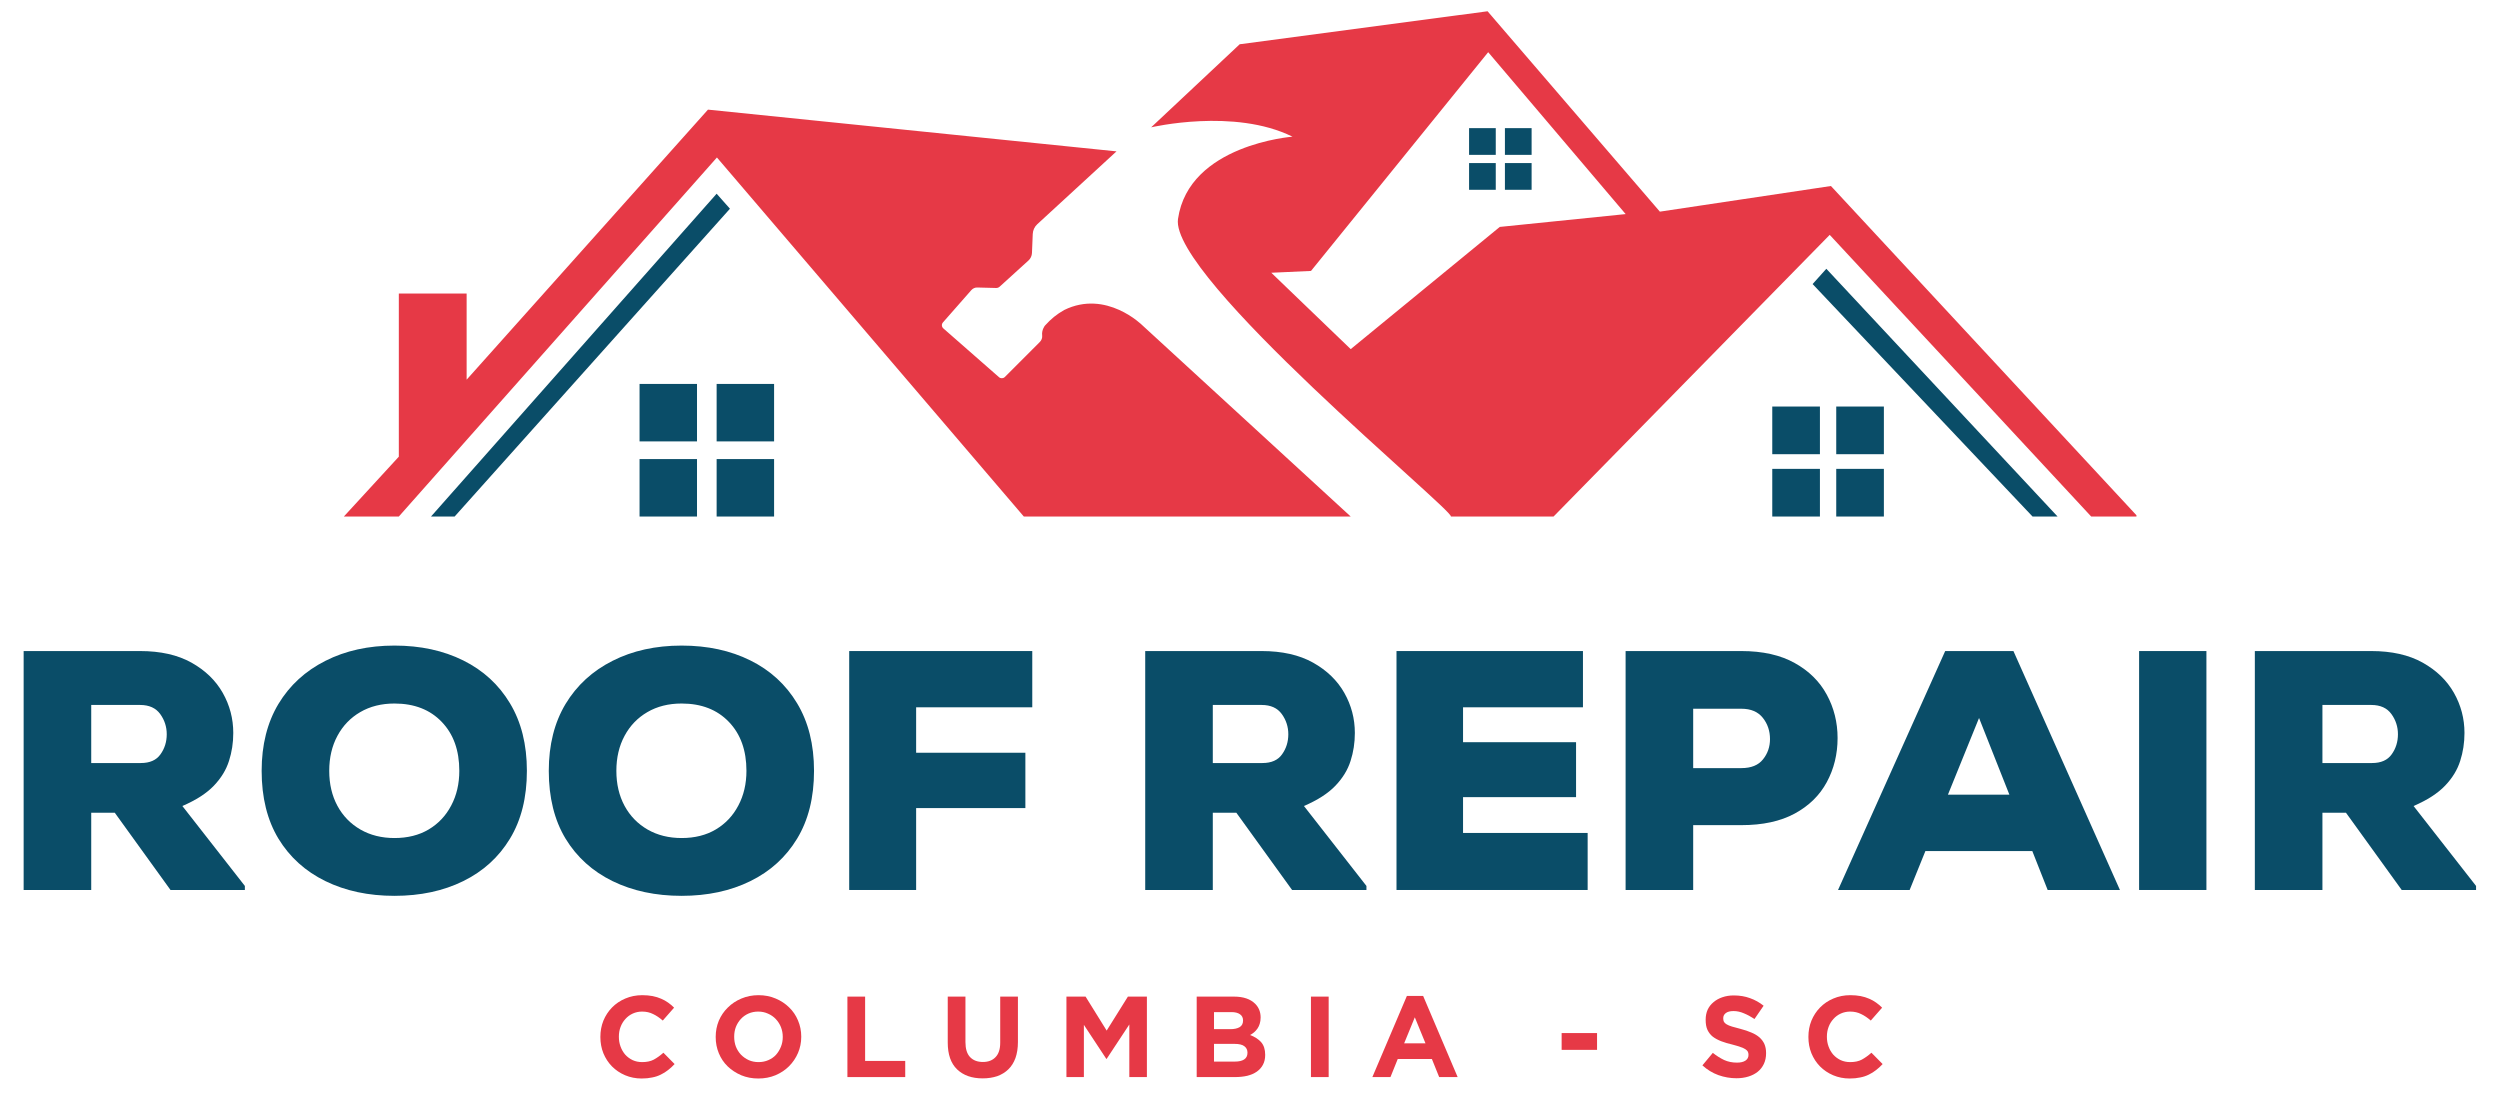 <?xml version="1.0" encoding="UTF-8"?>
<svg xmlns="http://www.w3.org/2000/svg" xmlns:xlink="http://www.w3.org/1999/xlink" width="400" zoomAndPan="magnify" viewBox="0 0 300 133.5" height="178" preserveAspectRatio="xMidYMid meet" version="1.0">
  <defs>
    <g></g>
    <clipPath id="40c0fd467c">
      <path d="M 0.559 1 L 299 1 L 299 133 L 0.559 133 Z M 0.559 1 " clip-rule="nonzero"></path>
    </clipPath>
    <clipPath id="aec3bfbd32">
      <path d="M 41.086 0.352 L 256.375 0.352 L 256.375 60.984 L 41.086 60.984 Z M 41.086 0.352 " clip-rule="nonzero"></path>
    </clipPath>
    <clipPath id="a261af28c4">
      <path d="M 51 14 L 247 14 L 247 60.984 L 51 60.984 Z M 51 14 " clip-rule="nonzero"></path>
    </clipPath>
    <clipPath id="cf2590b6f3">
      <path d="M 70 114 L 231 114 L 231 131.941 L 70 131.941 Z M 70 114 " clip-rule="nonzero"></path>
    </clipPath>
    <clipPath id="57186271ac">
      <rect x="0" width="161" y="0" height="18"></rect>
    </clipPath>
    <clipPath id="e93ecb9a32">
      <rect x="0" width="299" y="0" height="132"></rect>
    </clipPath>
  </defs>
  <g clip-path="url(#40c0fd467c)">
    <g transform="matrix(1, 0, 0, 1, 0, 1)">
      <g clip-path="url(#e93ecb9a32)">
        <g clip-path="url(#aec3bfbd32)">
          <path fill="#e63946" d="M 133.98 17.164 L 124.473 25.906 C 124.145 26.207 123.949 26.629 123.93 27.074 L 123.836 29.363 C 123.82 29.703 123.672 30.027 123.418 30.258 L 119.961 33.398 C 119.848 33.504 119.695 33.562 119.539 33.559 L 117.277 33.5 C 117.004 33.492 116.742 33.609 116.562 33.812 L 113.156 37.688 C 112.969 37.898 112.988 38.223 113.203 38.41 L 119.879 44.262 C 120.082 44.441 120.387 44.43 120.578 44.242 L 124.777 40.039 C 124.988 39.832 125.094 39.539 125.059 39.25 C 124.977 38.586 125.391 38.074 125.391 38.074 C 126.16 37.23 126.781 36.73 127.699 36.203 C 132.758 33.711 137.082 38.035 137.082 38.035 L 162.086 60.984 L 122.859 60.984 L 86.031 17.898 L 47.859 60.984 L 41.262 60.984 L 47.859 53.801 L 47.859 34.227 L 55.996 34.227 L 55.996 44.562 L 84.957 12.156 Z M 256.516 60.984 L 250.945 60.984 L 219.566 27.184 L 186.426 60.984 L 174.109 60.984 C 174.473 60.262 140.355 32.227 141.359 25.277 C 142.656 16.332 155.098 15.402 155.098 15.402 C 148.105 11.934 138.137 14.281 138.137 14.281 L 148.766 4.309 L 178.508 0.352 L 199.184 24.398 L 219.711 21.32 Z M 195.078 24.691 L 178.582 5.262 L 157.32 31.512 L 152.555 31.73 L 162.086 40.895 L 179.973 26.23 Z M 195.078 24.691 " fill-opacity="1" fill-rule="nonzero"></path>
        </g>
        <g clip-path="url(#a261af28c4)">
          <path fill="#0a4d68" d="M 246.91 60.984 L 243.906 60.984 L 217.512 33.086 L 219.16 31.254 Z M 218.391 47.785 L 212.672 47.785 L 212.672 53.504 L 218.391 53.504 Z M 226.066 47.785 L 220.348 47.785 L 220.348 53.504 L 226.066 53.504 Z M 218.391 55.262 L 212.672 55.262 L 212.672 60.98 L 218.391 60.98 Z M 226.066 55.262 L 220.348 55.262 L 220.348 60.98 L 226.066 60.98 Z M 83.641 45.074 L 76.746 45.074 L 76.746 51.969 L 83.641 51.969 Z M 92.891 45.074 L 85.996 45.074 L 85.996 51.969 L 92.891 51.969 Z M 83.641 54.09 L 76.746 54.09 L 76.746 60.984 L 83.641 60.984 Z M 92.891 54.09 L 85.996 54.09 L 85.996 60.984 L 92.891 60.984 Z M 179.492 14.379 L 176.289 14.379 L 176.289 17.582 L 179.492 17.582 Z M 183.793 14.379 L 180.59 14.379 L 180.59 17.582 L 183.793 17.582 Z M 179.492 18.57 L 176.289 18.57 L 176.289 21.773 L 179.492 21.773 Z M 183.793 18.57 L 180.59 18.57 L 180.59 21.773 L 183.793 21.773 Z M 85.996 22.246 L 51.719 60.984 L 54.555 60.984 L 87.594 24.047 Z M 85.996 22.246 " fill-opacity="1" fill-rule="nonzero"></path>
        </g>
        <g fill="#0a4d68" fill-opacity="1">
          <g transform="translate(-0.069, 105.798)">
            <g>
              <path d="M 2.906 0 L 2.906 -28.672 L 16.875 -28.672 C 19.332 -28.672 21.391 -28.207 23.047 -27.281 C 24.703 -26.352 25.953 -25.145 26.797 -23.656 C 27.641 -22.164 28.062 -20.562 28.062 -18.844 C 28.062 -17.664 27.891 -16.547 27.547 -15.484 C 27.211 -14.422 26.609 -13.43 25.734 -12.516 C 24.859 -11.598 23.598 -10.785 21.953 -10.078 L 29.453 -0.484 L 29.453 0 L 20.531 0 L 13.844 -9.266 L 11.016 -9.266 L 11.016 0 Z M 11.016 -15.234 L 16.969 -15.234 C 18.051 -15.234 18.836 -15.582 19.328 -16.281 C 19.828 -16.977 20.078 -17.781 20.078 -18.688 C 20.078 -19.582 19.816 -20.391 19.297 -21.109 C 18.773 -21.836 17.969 -22.203 16.875 -22.203 L 11.016 -22.203 Z M 11.016 -15.234 "></path>
            </g>
          </g>
        </g>
        <g fill="#0a4d68" fill-opacity="1">
          <g transform="translate(30.086, 105.798)">
            <g>
              <path d="M 17.25 0.703 C 14.133 0.703 11.375 0.113 8.969 -1.062 C 6.562 -2.238 4.68 -3.938 3.328 -6.156 C 1.984 -8.383 1.312 -11.098 1.312 -14.297 C 1.312 -17.41 1.984 -20.086 3.328 -22.328 C 4.68 -24.566 6.562 -26.289 8.969 -27.5 C 11.375 -28.719 14.133 -29.328 17.25 -29.328 C 20.363 -29.328 23.113 -28.734 25.5 -27.547 C 27.895 -26.359 29.766 -24.645 31.109 -22.406 C 32.461 -20.164 33.141 -17.461 33.141 -14.297 C 33.141 -11.098 32.461 -8.383 31.109 -6.156 C 29.766 -3.938 27.895 -2.238 25.5 -1.062 C 23.113 0.113 20.363 0.703 17.25 0.703 Z M 17.25 -6.234 C 18.832 -6.234 20.203 -6.578 21.359 -7.266 C 22.523 -7.961 23.426 -8.922 24.062 -10.141 C 24.707 -11.359 25.031 -12.742 25.031 -14.297 C 25.031 -16.754 24.328 -18.711 22.922 -20.172 C 21.516 -21.641 19.625 -22.375 17.25 -22.375 C 15.688 -22.375 14.316 -22.031 13.141 -21.344 C 11.973 -20.664 11.062 -19.719 10.406 -18.5 C 9.75 -17.281 9.422 -15.879 9.422 -14.297 C 9.422 -12.711 9.75 -11.312 10.406 -10.094 C 11.062 -8.883 11.984 -7.938 13.172 -7.25 C 14.359 -6.57 15.719 -6.234 17.25 -6.234 Z M 17.25 -6.234 "></path>
            </g>
          </g>
        </g>
        <g fill="#0a4d68" fill-opacity="1">
          <g transform="translate(64.542, 105.798)">
            <g>
              <path d="M 17.25 0.703 C 14.133 0.703 11.375 0.113 8.969 -1.062 C 6.562 -2.238 4.68 -3.938 3.328 -6.156 C 1.984 -8.383 1.312 -11.098 1.312 -14.297 C 1.312 -17.41 1.984 -20.086 3.328 -22.328 C 4.68 -24.566 6.562 -26.289 8.969 -27.5 C 11.375 -28.719 14.133 -29.328 17.25 -29.328 C 20.363 -29.328 23.113 -28.734 25.5 -27.547 C 27.895 -26.359 29.766 -24.645 31.109 -22.406 C 32.461 -20.164 33.141 -17.461 33.141 -14.297 C 33.141 -11.098 32.461 -8.383 31.109 -6.156 C 29.766 -3.938 27.895 -2.238 25.5 -1.062 C 23.113 0.113 20.363 0.703 17.25 0.703 Z M 17.25 -6.234 C 18.832 -6.234 20.203 -6.578 21.359 -7.266 C 22.523 -7.961 23.426 -8.922 24.062 -10.141 C 24.707 -11.359 25.031 -12.742 25.031 -14.297 C 25.031 -16.754 24.328 -18.711 22.922 -20.172 C 21.516 -21.641 19.625 -22.375 17.25 -22.375 C 15.688 -22.375 14.316 -22.031 13.141 -21.344 C 11.973 -20.664 11.062 -19.719 10.406 -18.5 C 9.75 -17.281 9.422 -15.879 9.422 -14.297 C 9.422 -12.711 9.75 -11.312 10.406 -10.094 C 11.062 -8.883 11.984 -7.938 13.172 -7.25 C 14.359 -6.57 15.719 -6.234 17.25 -6.234 Z M 17.25 -6.234 "></path>
            </g>
          </g>
        </g>
        <g fill="#0a4d68" fill-opacity="1">
          <g transform="translate(98.998, 105.798)">
            <g>
              <path d="M 2.906 0 L 2.906 -28.672 L 24.875 -28.672 L 24.875 -21.922 L 10.938 -21.922 L 10.938 -16.469 L 24.047 -16.469 L 24.047 -9.828 L 10.938 -9.828 L 10.938 0 Z M 2.906 0 "></path>
            </g>
          </g>
        </g>
        <g fill="#0a4d68" fill-opacity="1">
          <g transform="translate(125.22, 105.798)">
            <g></g>
          </g>
        </g>
        <g fill="#0a4d68" fill-opacity="1">
          <g transform="translate(134.52, 105.798)">
            <g>
              <path d="M 2.906 0 L 2.906 -28.672 L 16.875 -28.672 C 19.332 -28.672 21.391 -28.207 23.047 -27.281 C 24.703 -26.352 25.953 -25.145 26.797 -23.656 C 27.641 -22.164 28.062 -20.562 28.062 -18.844 C 28.062 -17.664 27.891 -16.547 27.547 -15.484 C 27.211 -14.422 26.609 -13.43 25.734 -12.516 C 24.859 -11.598 23.598 -10.785 21.953 -10.078 L 29.453 -0.484 L 29.453 0 L 20.531 0 L 13.844 -9.266 L 11.016 -9.266 L 11.016 0 Z M 11.016 -15.234 L 16.969 -15.234 C 18.051 -15.234 18.836 -15.582 19.328 -16.281 C 19.828 -16.977 20.078 -17.781 20.078 -18.688 C 20.078 -19.582 19.816 -20.391 19.297 -21.109 C 18.773 -21.836 17.969 -22.203 16.875 -22.203 L 11.016 -22.203 Z M 11.016 -15.234 "></path>
            </g>
          </g>
        </g>
        <g fill="#0a4d68" fill-opacity="1">
          <g transform="translate(164.674, 105.798)">
            <g>
              <path d="M 2.906 0 L 2.906 -28.672 L 25.281 -28.672 L 25.281 -21.922 L 10.891 -21.922 L 10.891 -17.734 L 24.453 -17.734 L 24.453 -11.141 L 10.891 -11.141 L 10.891 -6.844 L 25.844 -6.844 L 25.844 0 Z M 2.906 0 "></path>
            </g>
          </g>
        </g>
        <g fill="#0a4d68" fill-opacity="1">
          <g transform="translate(192.166, 105.798)">
            <g>
              <path d="M 2.906 0 L 2.906 -28.672 L 16.797 -28.672 C 19.359 -28.672 21.492 -28.191 23.203 -27.234 C 24.91 -26.285 26.191 -25.02 27.047 -23.438 C 27.91 -21.852 28.344 -20.117 28.344 -18.234 C 28.344 -16.297 27.91 -14.531 27.047 -12.938 C 26.191 -11.352 24.91 -10.098 23.203 -9.172 C 21.492 -8.242 19.359 -7.781 16.797 -7.781 L 11.016 -7.781 L 11.016 0 Z M 11.016 -14.625 L 16.797 -14.625 C 17.973 -14.625 18.836 -14.973 19.391 -15.672 C 19.953 -16.367 20.234 -17.18 20.234 -18.109 C 20.234 -19.086 19.945 -19.938 19.375 -20.656 C 18.801 -21.383 17.941 -21.75 16.797 -21.75 L 11.016 -21.75 Z M 11.016 -14.625 "></path>
            </g>
          </g>
        </g>
        <g fill="#0a4d68" fill-opacity="1">
          <g transform="translate(221.173, 105.798)">
            <g>
              <path d="M -0.609 0 L 12.25 -28.672 L 20.438 -28.672 L 33.219 0 L 24.547 0 L 22.703 -4.672 L 9.875 -4.672 L 7.984 0 Z M 12.578 -11.438 L 19.953 -11.438 L 16.312 -20.641 Z M 12.578 -11.438 "></path>
            </g>
          </g>
        </g>
        <g fill="#0a4d68" fill-opacity="1">
          <g transform="translate(253.786, 105.798)">
            <g>
              <path d="M 2.906 0 L 2.906 -28.672 L 10.984 -28.672 L 10.984 0 Z M 2.906 0 "></path>
            </g>
          </g>
        </g>
        <g fill="#0a4d68" fill-opacity="1">
          <g transform="translate(267.675, 105.798)">
            <g>
              <path d="M 2.906 0 L 2.906 -28.672 L 16.875 -28.672 C 19.332 -28.672 21.391 -28.207 23.047 -27.281 C 24.703 -26.352 25.953 -25.145 26.797 -23.656 C 27.641 -22.164 28.062 -20.562 28.062 -18.844 C 28.062 -17.664 27.891 -16.547 27.547 -15.484 C 27.211 -14.422 26.609 -13.43 25.734 -12.516 C 24.859 -11.598 23.598 -10.785 21.953 -10.078 L 29.453 -0.484 L 29.453 0 L 20.531 0 L 13.844 -9.266 L 11.016 -9.266 L 11.016 0 Z M 11.016 -15.234 L 16.969 -15.234 C 18.051 -15.234 18.836 -15.582 19.328 -16.281 C 19.828 -16.977 20.078 -17.781 20.078 -18.688 C 20.078 -19.582 19.816 -20.391 19.297 -21.109 C 18.773 -21.836 17.969 -22.203 16.875 -22.203 L 11.016 -22.203 Z M 11.016 -15.234 "></path>
            </g>
          </g>
        </g>
        <g clip-path="url(#cf2590b6f3)">
          <g transform="matrix(1, 0, 0, 1, 70, 114)">
            <g clip-path="url(#57186271ac)">
              <g fill="#e63946" fill-opacity="1">
                <g transform="translate(1.312, 14.249)">
                  <g>
                    <path d="M 5.688 0.172 C 4.977 0.172 4.316 0.039 3.703 -0.219 C 3.098 -0.477 2.57 -0.832 2.125 -1.281 C 1.688 -1.727 1.344 -2.254 1.094 -2.859 C 0.852 -3.461 0.734 -4.109 0.734 -4.797 L 0.734 -4.828 C 0.734 -5.516 0.852 -6.16 1.094 -6.766 C 1.344 -7.367 1.688 -7.895 2.125 -8.344 C 2.57 -8.801 3.102 -9.16 3.719 -9.422 C 4.344 -9.691 5.023 -9.828 5.766 -9.828 C 6.211 -9.828 6.625 -9.789 7 -9.719 C 7.375 -9.645 7.711 -9.539 8.016 -9.406 C 8.316 -9.281 8.598 -9.125 8.859 -8.938 C 9.117 -8.758 9.359 -8.555 9.578 -8.328 L 8.219 -6.781 C 7.844 -7.113 7.457 -7.375 7.062 -7.562 C 6.676 -7.758 6.238 -7.859 5.75 -7.859 C 5.344 -7.859 4.969 -7.781 4.625 -7.625 C 4.281 -7.469 3.984 -7.25 3.734 -6.969 C 3.484 -6.695 3.289 -6.379 3.156 -6.016 C 3.02 -5.66 2.953 -5.273 2.953 -4.859 L 2.953 -4.828 C 2.953 -4.41 3.02 -4.02 3.156 -3.656 C 3.289 -3.289 3.477 -2.969 3.719 -2.688 C 3.969 -2.414 4.266 -2.195 4.609 -2.031 C 4.953 -1.875 5.332 -1.797 5.75 -1.797 C 6.301 -1.797 6.766 -1.895 7.141 -2.094 C 7.523 -2.301 7.91 -2.578 8.297 -2.922 L 9.641 -1.562 C 9.391 -1.289 9.129 -1.051 8.859 -0.844 C 8.598 -0.633 8.305 -0.453 7.984 -0.297 C 7.672 -0.141 7.328 -0.023 6.953 0.047 C 6.578 0.129 6.156 0.172 5.688 0.172 Z M 5.688 0.172 "></path>
                  </g>
                </g>
              </g>
              <g fill="#e63946" fill-opacity="1">
                <g transform="translate(15.15, 14.249)">
                  <g>
                    <path d="M 5.844 0.172 C 5.102 0.172 4.422 0.039 3.797 -0.219 C 3.172 -0.488 2.629 -0.844 2.172 -1.281 C 1.711 -1.727 1.359 -2.254 1.109 -2.859 C 0.859 -3.461 0.734 -4.109 0.734 -4.797 L 0.734 -4.828 C 0.734 -5.516 0.859 -6.16 1.109 -6.766 C 1.367 -7.367 1.727 -7.895 2.188 -8.344 C 2.645 -8.801 3.188 -9.16 3.812 -9.422 C 4.445 -9.691 5.133 -9.828 5.875 -9.828 C 6.625 -9.828 7.312 -9.691 7.938 -9.422 C 8.562 -9.16 9.098 -8.805 9.547 -8.359 C 10.004 -7.922 10.359 -7.398 10.609 -6.797 C 10.867 -6.191 11 -5.547 11 -4.859 L 11 -4.828 C 11 -4.141 10.867 -3.492 10.609 -2.891 C 10.348 -2.285 9.988 -1.754 9.531 -1.297 C 9.082 -0.848 8.539 -0.488 7.906 -0.219 C 7.281 0.039 6.594 0.172 5.844 0.172 Z M 5.875 -1.797 C 6.301 -1.797 6.691 -1.875 7.047 -2.031 C 7.41 -2.188 7.719 -2.398 7.969 -2.672 C 8.219 -2.953 8.414 -3.273 8.562 -3.641 C 8.707 -4.004 8.781 -4.391 8.781 -4.797 L 8.781 -4.828 C 8.781 -5.242 8.707 -5.633 8.562 -6 C 8.414 -6.363 8.211 -6.68 7.953 -6.953 C 7.691 -7.234 7.379 -7.453 7.016 -7.609 C 6.66 -7.773 6.27 -7.859 5.844 -7.859 C 5.414 -7.859 5.023 -7.781 4.672 -7.625 C 4.316 -7.469 4.008 -7.25 3.75 -6.969 C 3.5 -6.695 3.301 -6.379 3.156 -6.016 C 3.02 -5.66 2.953 -5.273 2.953 -4.859 L 2.953 -4.828 C 2.953 -4.41 3.02 -4.02 3.156 -3.656 C 3.301 -3.289 3.504 -2.969 3.766 -2.688 C 4.035 -2.414 4.348 -2.195 4.703 -2.031 C 5.055 -1.875 5.445 -1.797 5.875 -1.797 Z M 5.875 -1.797 "></path>
                  </g>
                </g>
              </g>
              <g fill="#e63946" fill-opacity="1">
                <g transform="translate(30.533, 14.249)">
                  <g>
                    <path d="M 1.156 -9.656 L 3.281 -9.656 L 3.281 -1.938 L 8.094 -1.938 L 8.094 0 L 1.156 0 Z M 1.156 -9.656 "></path>
                  </g>
                </g>
              </g>
              <g fill="#e63946" fill-opacity="1">
                <g transform="translate(42.729, 14.249)">
                  <g>
                    <path d="M 5.188 0.156 C 3.895 0.156 2.875 -0.203 2.125 -0.922 C 1.375 -1.641 1 -2.711 1 -4.141 L 1 -9.656 L 3.125 -9.656 L 3.125 -4.188 C 3.125 -3.395 3.305 -2.801 3.672 -2.406 C 4.047 -2.008 4.562 -1.812 5.219 -1.812 C 5.863 -1.812 6.367 -2.004 6.734 -2.391 C 7.109 -2.773 7.297 -3.352 7.297 -4.125 L 7.297 -9.656 L 9.422 -9.656 L 9.422 -4.203 C 9.422 -3.473 9.32 -2.832 9.125 -2.281 C 8.926 -1.738 8.641 -1.285 8.266 -0.922 C 7.898 -0.566 7.457 -0.297 6.938 -0.109 C 6.414 0.066 5.832 0.156 5.188 0.156 Z M 5.188 0.156 "></path>
                  </g>
                </g>
              </g>
              <g fill="#e63946" fill-opacity="1">
                <g transform="translate(56.816, 14.249)">
                  <g>
                    <path d="M 1.156 -9.656 L 3.453 -9.656 L 5.984 -5.578 L 8.531 -9.656 L 10.812 -9.656 L 10.812 0 L 8.703 0 L 8.703 -6.312 L 5.984 -2.188 L 5.938 -2.188 L 3.25 -6.266 L 3.25 0 L 1.156 0 Z M 1.156 -9.656 "></path>
                  </g>
                </g>
              </g>
              <g fill="#e63946" fill-opacity="1">
                <g transform="translate(72.447, 14.249)">
                  <g>
                    <path d="M 1.156 -9.656 L 5.641 -9.656 C 6.754 -9.656 7.598 -9.367 8.172 -8.797 C 8.609 -8.359 8.828 -7.812 8.828 -7.156 L 8.828 -7.141 C 8.828 -6.859 8.789 -6.609 8.719 -6.391 C 8.656 -6.18 8.566 -5.992 8.453 -5.828 C 8.336 -5.66 8.203 -5.508 8.047 -5.375 C 7.898 -5.25 7.738 -5.141 7.562 -5.047 C 8.125 -4.836 8.566 -4.551 8.891 -4.188 C 9.211 -3.82 9.375 -3.316 9.375 -2.672 L 9.375 -2.656 C 9.375 -2.207 9.285 -1.816 9.109 -1.484 C 8.941 -1.16 8.695 -0.883 8.375 -0.656 C 8.062 -0.438 7.68 -0.27 7.234 -0.156 C 6.785 -0.051 6.289 0 5.75 0 L 1.156 0 Z M 6.719 -6.797 C 6.719 -7.117 6.598 -7.363 6.359 -7.531 C 6.117 -7.707 5.773 -7.797 5.328 -7.797 L 3.234 -7.797 L 3.234 -5.75 L 5.188 -5.75 C 5.656 -5.75 6.023 -5.828 6.297 -5.984 C 6.578 -6.148 6.719 -6.414 6.719 -6.781 Z M 7.25 -2.938 C 7.25 -3.258 7.125 -3.516 6.875 -3.703 C 6.633 -3.891 6.238 -3.984 5.688 -3.984 L 3.234 -3.984 L 3.234 -1.859 L 5.75 -1.859 C 6.219 -1.859 6.582 -1.941 6.844 -2.109 C 7.113 -2.285 7.25 -2.551 7.25 -2.906 Z M 7.25 -2.938 "></path>
                  </g>
                </g>
              </g>
              <g fill="#e63946" fill-opacity="1">
                <g transform="translate(86.064, 14.249)">
                  <g>
                    <path d="M 1.25 -9.656 L 3.375 -9.656 L 3.375 0 L 1.25 0 Z M 1.25 -9.656 "></path>
                  </g>
                </g>
              </g>
              <g fill="#e63946" fill-opacity="1">
                <g transform="translate(94.356, 14.249)">
                  <g>
                    <path d="M 4.469 -9.734 L 6.422 -9.734 L 10.562 0 L 8.344 0 L 7.469 -2.172 L 3.375 -2.172 L 2.5 0 L 0.328 0 Z M 6.703 -4.047 L 5.422 -7.172 L 4.141 -4.047 Z M 6.703 -4.047 "></path>
                  </g>
                </g>
              </g>
              <g fill="#e63946" fill-opacity="1">
                <g transform="translate(108.912, 14.249)">
                  <g></g>
                </g>
              </g>
              <g fill="#e63946" fill-opacity="1">
                <g transform="translate(116.708, 14.249)">
                  <g>
                    <path d="M 0.688 -5.281 L 4.938 -5.281 L 4.938 -3.266 L 0.688 -3.266 Z M 0.688 -5.281 "></path>
                  </g>
                </g>
              </g>
              <g fill="#e63946" fill-opacity="1">
                <g transform="translate(125.993, 14.249)">
                  <g></g>
                </g>
              </g>
              <g fill="#e63946" fill-opacity="1">
                <g transform="translate(133.789, 14.249)">
                  <g>
                    <path d="M 4.594 0.141 C 3.852 0.141 3.129 0.016 2.422 -0.234 C 1.711 -0.492 1.07 -0.883 0.5 -1.406 L 1.75 -2.906 C 2.195 -2.551 2.648 -2.266 3.109 -2.047 C 3.578 -1.836 4.086 -1.734 4.641 -1.734 C 5.078 -1.734 5.414 -1.812 5.656 -1.969 C 5.906 -2.133 6.031 -2.363 6.031 -2.656 L 6.031 -2.672 C 6.031 -2.816 6.004 -2.941 5.953 -3.047 C 5.898 -3.148 5.801 -3.25 5.656 -3.344 C 5.52 -3.438 5.32 -3.523 5.062 -3.609 C 4.812 -3.703 4.484 -3.801 4.078 -3.906 C 3.598 -4.02 3.16 -4.148 2.766 -4.297 C 2.367 -4.453 2.031 -4.633 1.75 -4.844 C 1.477 -5.062 1.266 -5.332 1.109 -5.656 C 0.961 -5.977 0.891 -6.379 0.891 -6.859 L 0.891 -6.891 C 0.891 -7.328 0.969 -7.723 1.125 -8.078 C 1.289 -8.43 1.523 -8.734 1.828 -8.984 C 2.129 -9.242 2.484 -9.441 2.891 -9.578 C 3.305 -9.723 3.766 -9.797 4.266 -9.797 C 4.973 -9.797 5.625 -9.688 6.219 -9.469 C 6.812 -9.258 7.352 -8.957 7.844 -8.562 L 6.75 -6.969 C 6.312 -7.258 5.883 -7.488 5.469 -7.656 C 5.062 -7.832 4.648 -7.922 4.234 -7.922 C 3.816 -7.922 3.504 -7.836 3.297 -7.672 C 3.098 -7.516 3 -7.316 3 -7.078 L 3 -7.047 C 3 -6.891 3.023 -6.754 3.078 -6.641 C 3.141 -6.523 3.25 -6.422 3.406 -6.328 C 3.562 -6.234 3.773 -6.145 4.047 -6.062 C 4.316 -5.988 4.66 -5.895 5.078 -5.781 C 5.566 -5.656 6 -5.508 6.375 -5.344 C 6.758 -5.188 7.082 -4.992 7.344 -4.766 C 7.602 -4.535 7.801 -4.27 7.938 -3.969 C 8.07 -3.664 8.141 -3.305 8.141 -2.891 L 8.141 -2.859 C 8.141 -2.379 8.051 -1.953 7.875 -1.578 C 7.695 -1.203 7.453 -0.891 7.141 -0.641 C 6.828 -0.391 6.453 -0.195 6.016 -0.062 C 5.586 0.07 5.113 0.141 4.594 0.141 Z M 4.594 0.141 "></path>
                  </g>
                </g>
              </g>
              <g fill="#e63946" fill-opacity="1">
                <g transform="translate(146.275, 14.249)">
                  <g>
                    <path d="M 5.688 0.172 C 4.977 0.172 4.316 0.039 3.703 -0.219 C 3.098 -0.477 2.57 -0.832 2.125 -1.281 C 1.688 -1.727 1.344 -2.254 1.094 -2.859 C 0.852 -3.461 0.734 -4.109 0.734 -4.797 L 0.734 -4.828 C 0.734 -5.516 0.852 -6.16 1.094 -6.766 C 1.344 -7.367 1.688 -7.895 2.125 -8.344 C 2.57 -8.801 3.102 -9.16 3.719 -9.422 C 4.344 -9.691 5.023 -9.828 5.766 -9.828 C 6.211 -9.828 6.625 -9.789 7 -9.719 C 7.375 -9.645 7.711 -9.539 8.016 -9.406 C 8.316 -9.281 8.598 -9.125 8.859 -8.938 C 9.117 -8.758 9.359 -8.555 9.578 -8.328 L 8.219 -6.781 C 7.844 -7.113 7.457 -7.375 7.062 -7.562 C 6.676 -7.758 6.238 -7.859 5.75 -7.859 C 5.344 -7.859 4.969 -7.781 4.625 -7.625 C 4.281 -7.469 3.984 -7.25 3.734 -6.969 C 3.484 -6.695 3.289 -6.379 3.156 -6.016 C 3.02 -5.66 2.953 -5.273 2.953 -4.859 L 2.953 -4.828 C 2.953 -4.41 3.02 -4.02 3.156 -3.656 C 3.289 -3.289 3.477 -2.969 3.719 -2.688 C 3.969 -2.414 4.266 -2.195 4.609 -2.031 C 4.953 -1.875 5.332 -1.797 5.75 -1.797 C 6.301 -1.797 6.766 -1.895 7.141 -2.094 C 7.523 -2.301 7.91 -2.578 8.297 -2.922 L 9.641 -1.562 C 9.391 -1.289 9.129 -1.051 8.859 -0.844 C 8.598 -0.633 8.305 -0.453 7.984 -0.297 C 7.672 -0.141 7.328 -0.023 6.953 0.047 C 6.578 0.129 6.156 0.172 5.688 0.172 Z M 5.688 0.172 "></path>
                  </g>
                </g>
              </g>
            </g>
          </g>
        </g>
      </g>
    </g>
  </g>
</svg>
